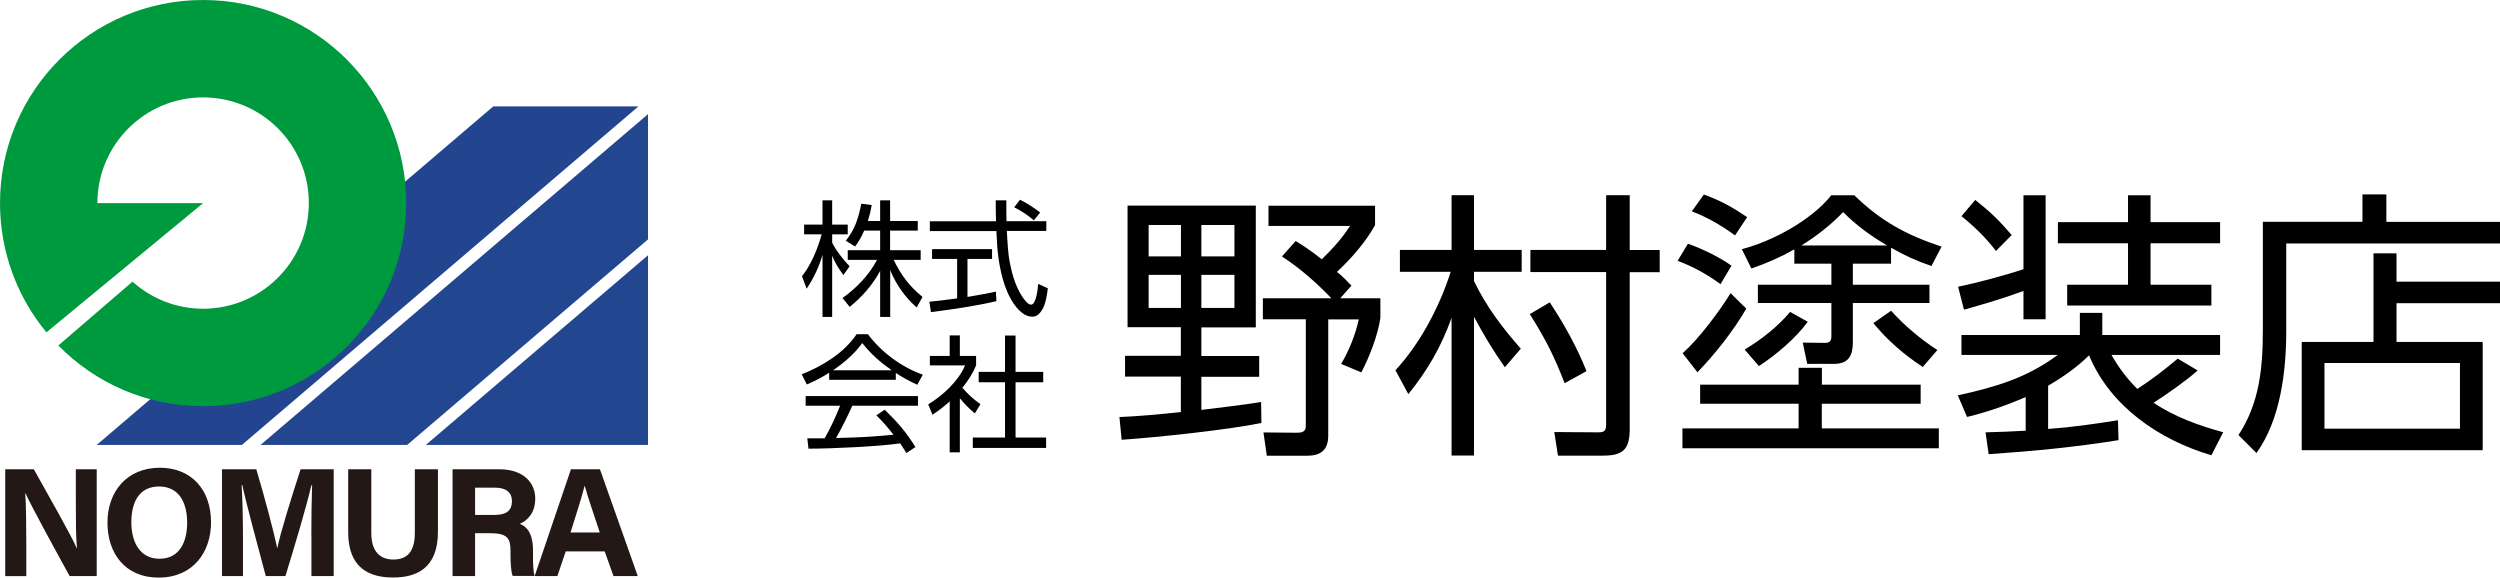 <?xml version="1.0" encoding="utf-8"?>
<!-- Generator: Adobe Illustrator 27.8.1, SVG Export Plug-In . SVG Version: 6.00 Build 0)  -->
<svg version="1.1" id="レイヤー_1" xmlns="http://www.w3.org/2000/svg" xmlns:xlink="http://www.w3.org/1999/xlink" x="0px"
	 y="0px" width="258.48px" height="59.72px" viewBox="0 0 258.48 59.72" style="enable-background:new 0 0 258.48 59.72;"
	 xml:space="preserve">
<style type="text/css">
	.st0{fill:#231815;}
	.st1{fill:#234590;}
	.st2{fill:#224690;}
	.st3{fill:#009A3E;}
</style>
<g>
	<path class="st0" d="M0.54,59.56V48.52h2.96c1.38,2.48,3.93,6.95,4.43,8.15h0.03c-0.12-1.15-0.12-3.07-0.12-4.88v-3.27H10v11.04
		h-2.8c-1.19-2.16-4.01-7.29-4.56-8.56H2.61c0.08,0.96,0.11,3.23,0.11,5.21v3.36H0.54z"/>
	<path class="st0" d="M21.82,54c0,3.07-1.84,5.72-5.43,5.72c-3.46,0-5.28-2.52-5.28-5.68c0-3.21,2-5.68,5.43-5.68
		C19.77,48.36,21.82,50.62,21.82,54z M13.58,53.99c0,2.15,0.95,3.78,2.9,3.78c2.12,0,2.87-1.78,2.87-3.74
		c0-2.09-0.86-3.73-2.91-3.73C14.45,50.3,13.58,51.84,13.58,53.99z"/>
	<path class="st0" d="M32.19,55.42c0-1.88,0.03-3.99,0.08-5.24h-0.08c-0.52,2.25-1.62,5.93-2.68,9.38h-2.03
		c-0.8-3.02-1.95-7.21-2.43-9.41h-0.07c0.09,1.29,0.14,3.57,0.14,5.46v3.95h-2.17V48.52h3.55c0.86,2.88,1.82,6.5,2.16,8.14h0.02
		c0.27-1.45,1.48-5.32,2.4-8.14h3.42v11.04h-2.3V55.42z"/>
	<path class="st0" d="M38.39,48.52v6.58c0,2.12,1.09,2.75,2.28,2.75c1.37,0,2.22-0.74,2.22-2.75v-6.58h2.39v6.46
		c0,3.77-2.21,4.73-4.64,4.73c-2.49,0-4.64-1-4.64-4.69v-6.5H38.39z"/>
	<path class="st0" d="M49.12,55.14v4.42h-2.33V48.52h4.85c2.41,0,3.7,1.33,3.7,3.03c0,1.48-0.81,2.28-1.6,2.61
		c0.55,0.2,1.37,0.77,1.37,2.75v0.54c0,0.74,0.01,1.59,0.16,2.1h-2.26c-0.19-0.48-0.23-1.31-0.23-2.48v-0.16
		c0-1.21-0.3-1.78-2.08-1.78H49.12z M49.12,53.24h2c1.31,0,1.81-0.5,1.81-1.42c0-0.9-0.59-1.4-1.75-1.4h-2.06V53.24z"/>
	<path class="st0" d="M58.49,57.01l-0.86,2.55h-2.35l3.75-11.04h3l3.91,11.04h-2.51l-0.91-2.55H58.49z M62.01,55.05
		c-0.78-2.33-1.28-3.82-1.55-4.81h-0.02c-0.27,1.09-0.82,2.82-1.45,4.81H62.01z"/>
</g>
<polygon class="st1" points="66.01,11 51,11 10,46 25.01,46 "/>
<g>
	<g>
		<g>
			<polygon class="st2" points="67,24.75 67,11.8 26.94,46 42.1,46 			"/>
		</g>
		<g>
			<polygon class="st2" points="44.03,46 67,46 67,26.39 			"/>
		</g>
	</g>
</g>
<path class="st3" d="M4.8,34.36C1.8,30.73,0,26.07,0,21C0,9.4,9.4,0,21,0s21,9.4,21,21s-9.4,21-21,21c-5.86,0-11.16-2.4-14.97-6.28
	l7.67-6.6c1.94,1.74,4.5,2.8,7.3,2.8c6.03,0,10.93-4.89,10.93-10.93S27.03,10.07,21,10.07S10.07,14.97,10.07,21H21L4.8,34.36z"/>
<g>
	<path d="M87.84,27.53l-0.64,0.91c-0.52-0.73-0.82-1.16-1.16-2v6.33h-1v-6.42c-0.36,1.24-0.92,2.43-1.64,3.5l-0.48-1.29
		c0.94-1.18,1.65-2.89,2.03-4.33h-1.81v-1.01h1.9v-2.51h1v2.51h1.61v1.01h-1.61v0.85C86.35,25.8,87.28,26.96,87.84,27.53z
		 M92.03,32.77H91v-4.76c-0.79,1.46-1.86,2.68-3.15,3.72l-0.74-0.92c1.46-1.04,2.72-2.35,3.57-3.94h-3.03v-1H91v-2.03h-1.65
		c-0.27,0.64-0.53,1.09-0.94,1.65l-0.96-0.6c0.96-1.2,1.31-2.35,1.6-3.83l1.08,0.14c-0.1,0.59-0.22,1.08-0.4,1.65H91v-2.14h1.03
		v2.14h2.86v0.99h-2.86v2.03h3.16v1h-2.79c0.78,1.6,1.6,2.7,2.98,3.83l-0.6,1.09c-1.22-1.07-2.13-2.37-2.74-3.86V32.77z"/>
	<path d="M102.97,30.15l0.05,0.99c-2.22,0.51-4.5,0.84-6.77,1.13l-0.16-1.08c0.96-0.08,1.91-0.21,2.87-0.34v-4.08h-2.59v-1.01h6.2
		v1.01h-2.54v3.93C101.04,30.52,102.01,30.37,102.97,30.15z M102.95,20.71h1.1c-0.01,0.71,0,1.44,0.01,2.16h4.12v1.01h-4.08
		c0.07,1.17,0.1,2.24,0.33,3.39c0.25,1.24,0.61,2.44,1.33,3.5c0.17,0.23,0.52,0.73,0.84,0.73c0.55,0,0.71-1.74,0.74-2.15l1,0.46
		c-0.1,0.7-0.22,1.66-0.61,2.25c-0.25,0.38-0.51,0.68-1,0.68c-1.04,0-1.86-1.14-2.3-1.98c-0.81-1.47-1.21-3.68-1.33-5.34
		c-0.03-0.51-0.05-1.01-0.08-1.53h-6.88v-1.01h6.84C102.96,22.15,102.95,21.42,102.95,20.71z M107.55,21.97l-0.66,0.81
		c-0.66-0.57-1.26-0.95-2.03-1.35l0.6-0.78C106.31,21.08,106.77,21.4,107.55,21.97z"/>
	<path d="M92.61,39.27h-6.88v-0.73c-0.77,0.48-1.48,0.86-2.31,1.21l-0.53-1.05c2.15-0.85,4.37-2.2,5.68-4.15h1.16
		c1.4,1.87,3.48,3.41,5.68,4.19l-0.57,1.04c-0.79-0.36-1.51-0.74-2.22-1.22V39.27z M90.61,42.94l0.86-0.58
		c1.34,1.31,2.18,2.26,3.18,3.86l-0.94,0.62c-0.21-0.34-0.42-0.68-0.64-1c-2.25,0.33-7.15,0.55-9.48,0.55l-0.12-1.07h1.79
		c0.62-1.08,1.14-2.21,1.6-3.37h-3.56v-1h11.61v1h-6.79c-0.51,1.14-1.07,2.26-1.68,3.34c1.25-0.04,2.51-0.07,3.76-0.16
		c0.73-0.05,1.46-0.12,2.18-0.18C91.84,44.25,91.25,43.57,90.61,42.94z M89.15,35.47c-0.81,1.12-1.87,2.03-3.02,2.81h6.06
		C91,37.44,90.06,36.62,89.15,35.47z"/>
	<path d="M99.24,46.77h-1.05v-5.27c-0.58,0.53-1.12,0.95-1.78,1.38l-0.44-1.07c1.48-0.9,3.13-2.4,3.81-4.03h-3.64v-0.98h2.05v-2.12
		h1.05v2.12h1.68v0.98c-0.35,0.84-0.84,1.61-1.42,2.31c0.64,0.73,1.09,1.14,1.87,1.7l-0.58,0.95c-0.57-0.46-1.09-1.01-1.55-1.56
		V46.77z M105,34.69v3.76h2.86v1.07H105v5.72h3.16v1.07h-7.58v-1.07h3.33v-5.72h-2.72v-1.07h2.72v-3.76H105z"/>
</g>
<g>
	<path d="M130.39,41.56l0.03,2.17c-3.54,0.73-10.73,1.48-14.45,1.74l-0.23-2.35c2.12-0.09,4.23-0.29,6.35-0.52v-3.66h-5.77v-2.15
		h5.77v-2.96h-5.51V21.26h13.26v12.59h-5.63v2.96h5.98v2.15h-5.98v3.42C126.27,42.11,128.33,41.91,130.39,41.56z M118.76,23.26v3.25
		h3.34v-3.25H118.76z M118.76,28.42v3.42h3.34v-3.42H118.76z M124.21,23.26v3.25h3.42v-3.25H124.21z M124.21,28.42v3.42h3.42v-3.42
		H124.21z M139.73,29.53l-1.16,1.31h4.15v2.03c-0.26,1.8-1.13,4.03-1.97,5.63l-2.09-0.87c0.84-1.42,1.48-3.02,1.83-4.61h-3.16v12.01
		c0,1.51-0.78,2.09-2.2,2.09h-4.15l-0.35-2.41l3.42,0.03c0.55,0,0.96-0.06,0.96-0.72V33.01h-4.44v-2.17h7.08
		c-1.42-1.51-3.37-3.22-5.11-4.32l1.42-1.6c0.99,0.61,1.8,1.16,2.7,1.89c1.19-1.16,2-2.06,2.93-3.45h-8.44v-2.09h11.02v2
		c-0.93,1.71-2.5,3.51-3.94,4.84C138.77,28.54,139.26,29.03,139.73,29.53z"/>
	<path d="M157.24,36.05l-1.65,1.92c-1.19-1.68-2.23-3.42-3.19-5.22V47.1h-2.32V32.86c-1.07,2.99-2.47,5.42-4.47,7.89l-1.33-2.47
		c2.55-2.75,4.58-6.61,5.71-10.18h-5.25v-2.26h5.34v-5.66h2.32v5.66h4.93v2.26h-4.93v0.96C153.67,31.7,155.33,33.88,157.24,36.05z
		 M164.03,38.37l-2.26,1.25c-1.1-2.84-1.97-4.55-3.6-7.14l2.06-1.22C161.68,33.44,163.07,35.94,164.03,38.37z M168.5,20.19v5.66h3.1
		v2.29h-3.1v16.19c0,2.12-0.67,2.78-2.78,2.78h-4.64l-0.38-2.44l4.58,0.03c0.58,0,0.78-0.17,0.78-0.78V28.13h-7.83v-2.29h7.83v-5.66
		H168.5z"/>
	<path d="M179.02,27.47l-1.13,1.91c-1.36-0.99-2.84-1.83-4.44-2.41l1.07-1.77C175.89,25.67,177.86,26.62,179.02,27.47z
		 M198.57,41.74h-10.21v2.55h12.1v2.06h-26.51v-2.06h12.01v-2.55h-10.18v-1.97h10.18v-1.74h2.41v1.74h10.21V41.74z M173.97,36.52
		c1.65-1.45,3.8-4.32,4.96-6.21l1.62,1.6c-1.3,2.26-3.25,4.73-5.05,6.58L173.97,36.52z M180.64,22.45l-1.25,1.89
		c-1.33-0.99-2.93-1.91-4.47-2.49l1.25-1.74C177.95,20.77,179.08,21.4,180.64,22.45z M181.08,27.76l-0.99-2
		c3.16-0.81,7.19-2.99,9.25-5.57h2.38c2.78,2.7,5.37,4.09,9.02,5.31l-1.04,2c-1.54-0.52-2.75-1.07-4.18-1.89v1.65h-3.95v2.18h7.92
		v1.89h-7.92v4.06c0,1.36-0.43,2.23-1.94,2.23h-2.78l-0.46-2.2l2.29,0.03c0.49,0,0.67-0.2,0.67-0.67v-3.45h-7.6v-1.89h7.6v-2.18
		h-3.83v-1.48C184.04,26.62,182.67,27.21,181.08,27.76z M180.38,36.14c1.68-0.99,3.45-2.38,4.7-3.89l1.83,1.02
		c-1.25,1.71-3.28,3.42-5.05,4.58L180.38,36.14z M195.12,25.38c-1.65-0.96-3.22-2.09-4.55-3.45c-1.36,1.39-2.7,2.44-4.32,3.45
		H195.12z M198.8,37.94c-1.92-1.25-3.66-2.76-5.11-4.53l1.83-1.28c1.36,1.51,3.08,2.96,4.79,4.06L198.8,37.94z"/>
	<path d="M211.76,39.88v4.47c2.41-0.17,4.84-0.52,7.22-0.9l0.06,2.06c-4.58,0.73-8.79,1.13-13.43,1.45l-0.32-2.26
		c1.39-0.03,2.78-0.09,4.15-0.17v-3.48c-2,0.87-3.94,1.54-6.06,2.06l-0.96-2.23c3.89-0.87,7.08-1.77,10.33-4.18h-9.95v-2.06h12.24
		v-2.29h2.32v2.29h12.18v2.06h-11.23c0.75,1.3,1.59,2.44,2.67,3.51c1.54-0.99,2.76-1.94,4.18-3.13l2.06,1.22
		c-1.04,0.96-3.31,2.55-4.55,3.34c2.12,1.45,4.73,2.38,7.19,3.05l-1.22,2.38c-5.34-1.57-10.44-5.02-12.65-10.33
		C214.75,37.97,213.3,38.98,211.76,39.88z M209.21,20.19h2.29v12.82h-2.29v-2.93c-2,0.75-4.09,1.36-6.15,1.94l-0.61-2.38
		c1.83-0.35,4.99-1.22,6.76-1.8V20.19z M207.99,24.3l-1.62,1.65c-1.04-1.36-2.23-2.52-3.57-3.6l1.42-1.68
		C205.81,21.93,206.68,22.77,207.99,24.3z M222.35,20.19v2.78h7.19v2.18h-7.19v4.29h6.29v2.15h-14.91v-2.15h6.29v-4.29h-7.25v-2.18
		h7.25v-2.78H222.35z"/>
	<path d="M258.48,25.17h-22.1v9.02c0,4.15-0.58,9.17-3.08,12.65l-1.86-1.86c2.18-3.31,2.52-6.96,2.52-10.85v-11.2h10.3V20.1h2.47
		v2.84h11.75V25.17z M245.4,35.36v-9.17h2.38v2.93h10.7v2.23h-10.7v4h8.91v11.2h-18.71v-11.2H245.4z M240.33,37.53v6.79h14.01v-6.79
		H240.33z"/>
</g>
</svg>
